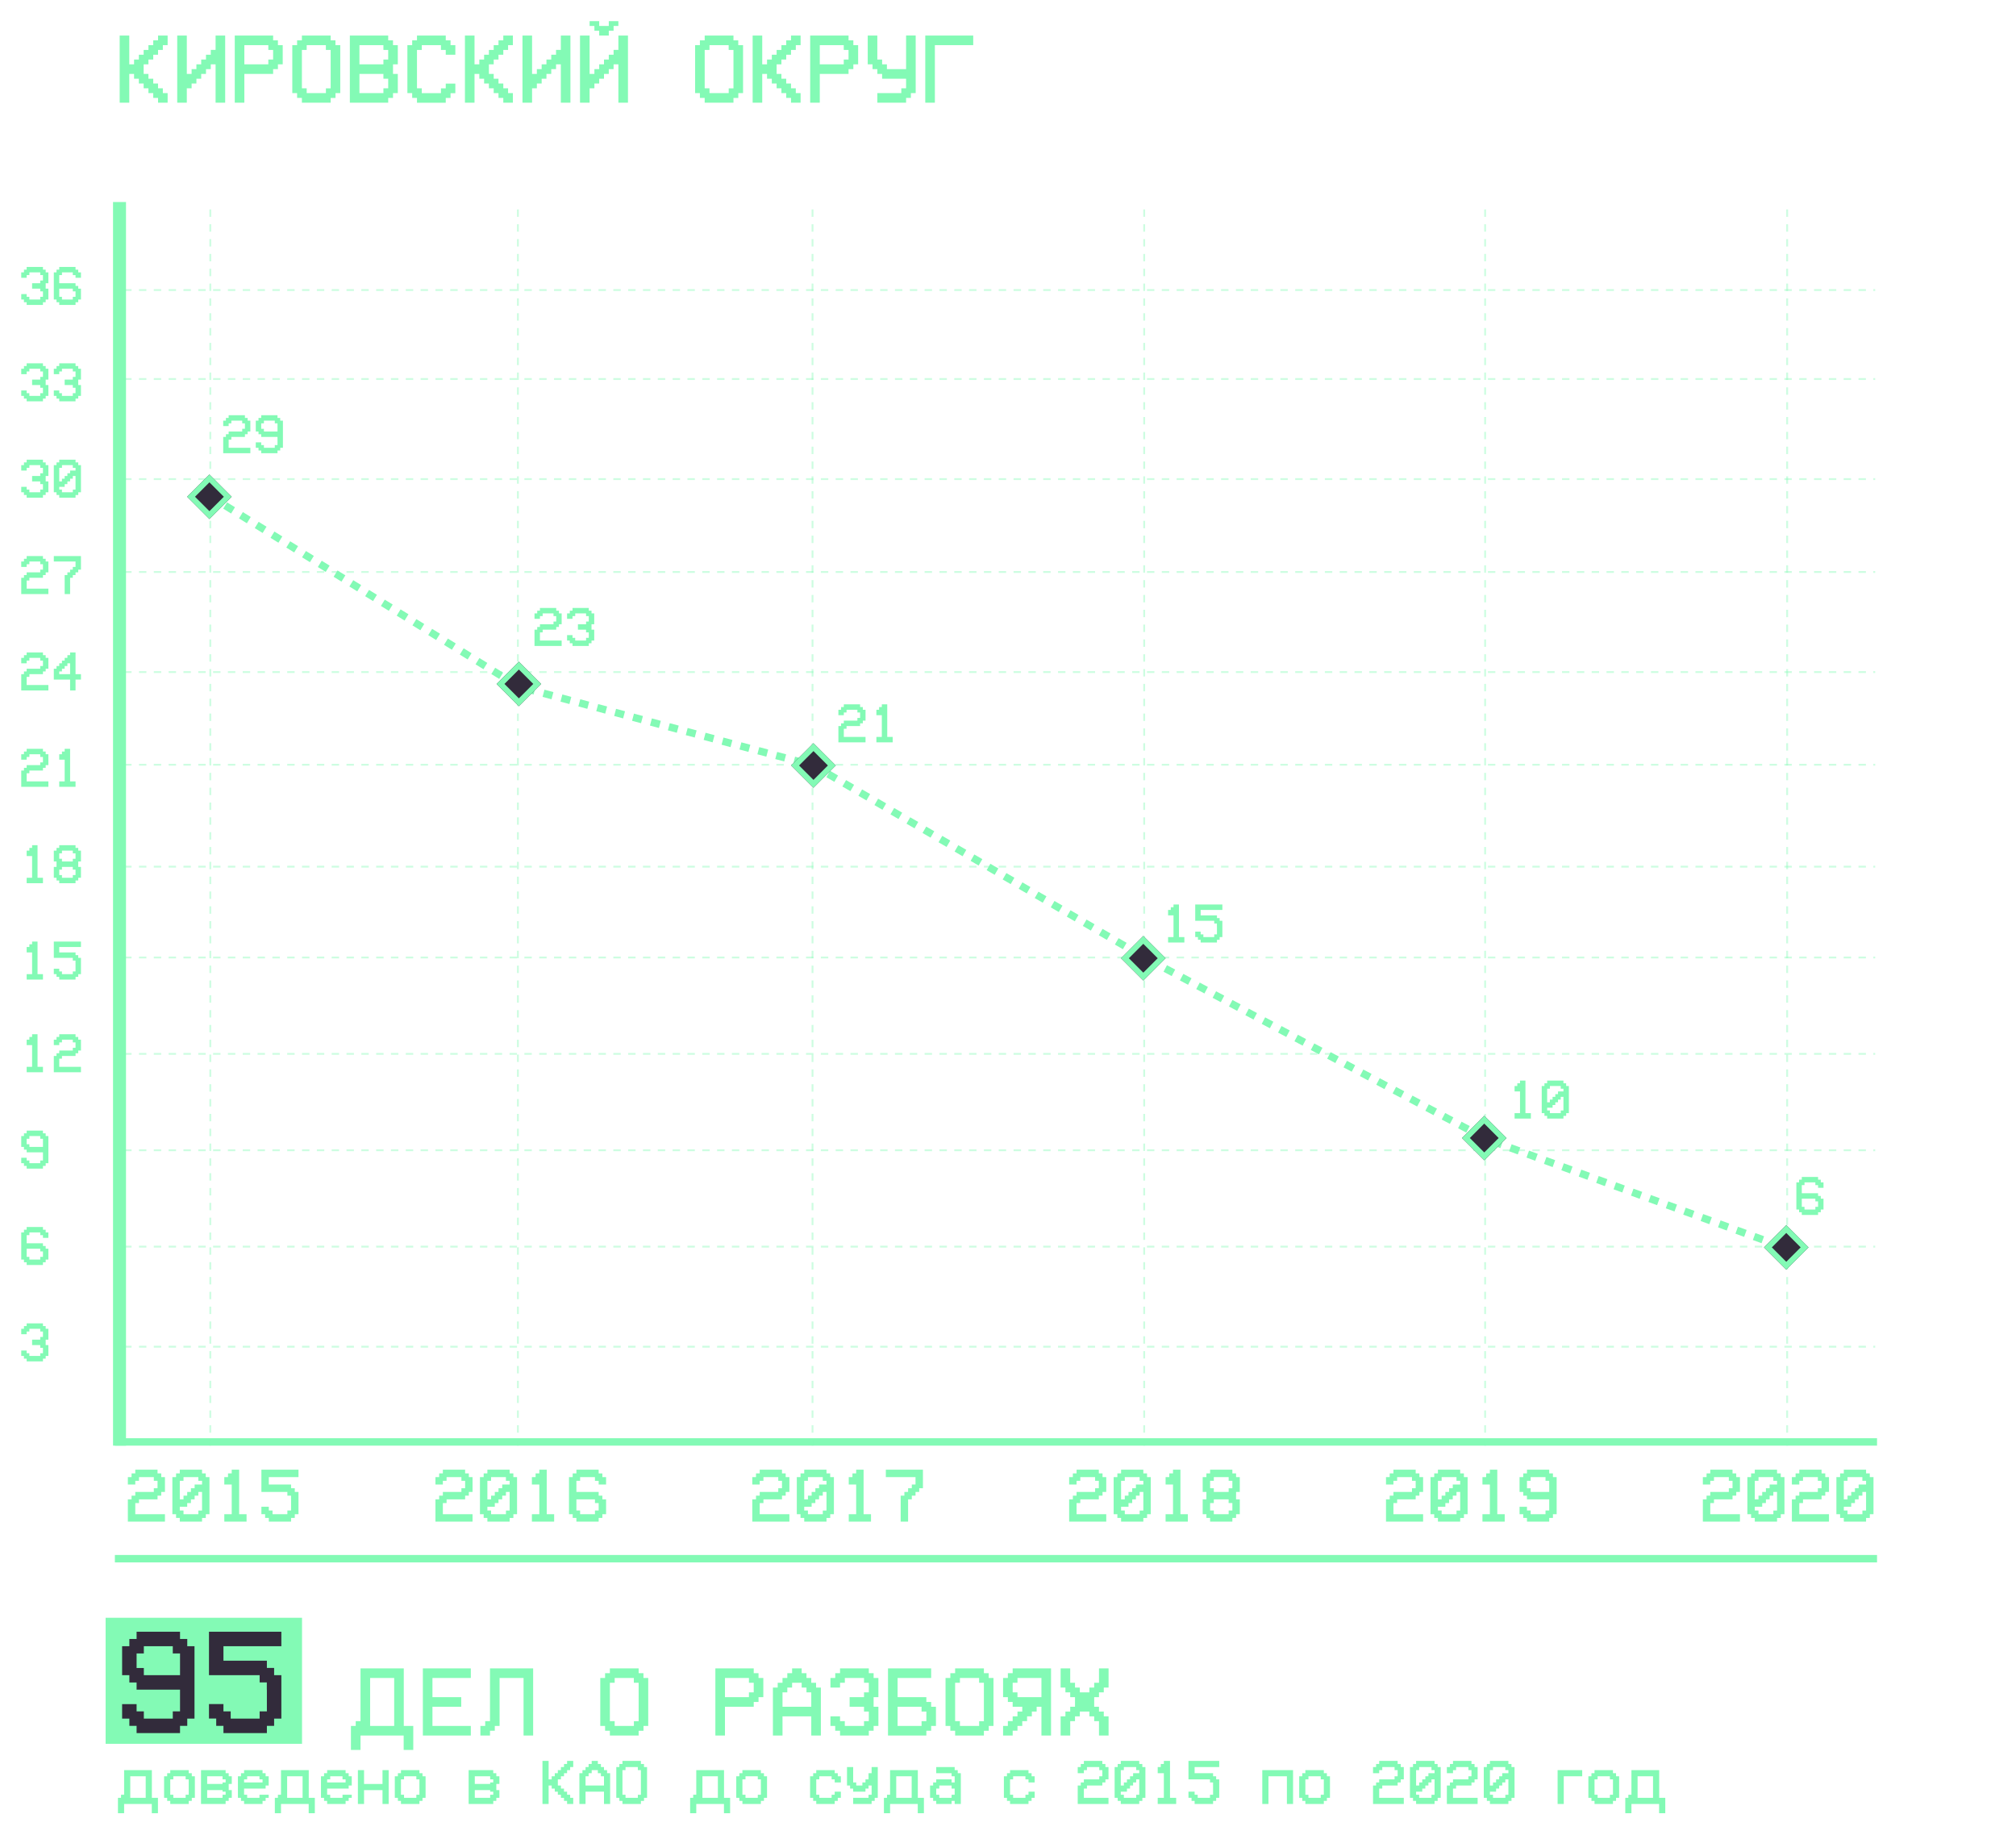 <?xml version="1.0" encoding="UTF-8"?> <svg xmlns="http://www.w3.org/2000/svg" width="1088" height="990" viewBox="0 0 1088 990" fill="none"> <g filter="url(#filter0_d)"> <path d="M69.764 39.885V55.412H64.588V19.182H69.764V34.709H72.352V32.121H74.939V29.533H77.527V26.945H80.115V24.357H82.703V21.77H85.291V19.182H90.467V24.357H87.879V26.945H85.291V29.533H82.703V32.121H80.115V34.709H77.527V39.885H80.115V42.473H82.703V45.06H85.291V47.648H87.879V50.236H90.467V55.412H85.291V52.824H82.703V50.236H80.115V47.648H77.527V45.06H74.939V42.473H72.352V39.885H69.764ZM113.758 34.709V37.297H111.17V39.885H108.582V42.473H105.994V45.06H103.406V47.648H100.818V55.412H95.643V19.182H100.818V39.885H103.406V37.297H105.994V34.709H108.582V32.121H111.17V29.533H113.758V26.919H116.346V19.182H121.521V55.412H116.346V34.709H113.758ZM131.873 24.357V34.709H144.812V32.121H147.4V26.945H144.812V24.357H131.873ZM131.873 39.885V55.412H126.697V19.182H147.4V21.77H149.988V24.357H152.576V34.709H149.988V37.297H147.4V39.885H131.873ZM175.867 24.357H165.516V26.945H162.928V47.648H165.516V50.236H175.893V47.674H178.455V26.945H175.867V24.357ZM162.928 21.77V19.182H178.455V21.77H181.043V24.357H183.631V50.236H181.069V52.85H178.455V55.412H162.928V52.824H160.34V50.236H157.752V24.357H160.34V21.77H162.928ZM193.982 34.709H206.922V32.121H209.51V26.945H206.922V24.357H193.982V34.709ZM188.807 55.412V19.182H209.51V21.77H212.098V24.357H214.686V34.709H212.098V39.885H214.686V50.236H212.098V52.824H209.51V55.412H188.807ZM193.982 50.236H206.922V47.648H209.51V42.473H206.922V39.885H193.982V50.236ZM227.625 50.262H237.977V47.674H240.564V45.112H245.74V50.288H243.152V52.85H240.564V55.438H225.037V52.824H222.449V50.236H219.861V24.357H222.449V21.77H225.037V19.182H240.564V21.77H243.152V24.357H245.74V29.533H240.564V26.945H237.977V24.357H227.625V26.945H225.037V47.648H227.625V50.262ZM256.092 39.885V55.412H250.916V19.182H256.092V34.709H258.68V32.121H261.268V29.533H263.855V26.945H266.443V24.357H269.031V21.77H271.619V19.182H276.795V24.357H274.207V26.945H271.619V29.533H269.031V32.121H266.443V34.709H263.855V39.885H266.443V42.473H269.031V45.06H271.619V47.648H274.207V50.236H276.795V55.412H271.619V52.824H269.031V50.236H266.443V47.648H263.855V45.06H261.268V42.473H258.68V39.885H256.092ZM300.086 34.709V37.297H297.498V39.885H294.91V42.473H292.322V45.06H289.734V47.648H287.146V55.412H281.971V19.182H287.146V39.885H289.734V37.297H292.322V34.709H294.91V32.121H297.498V29.533H300.086V26.919H302.674V19.182H307.85V55.412H302.674V34.709H300.086ZM331.141 34.709V37.297H328.553V39.885H325.965V42.473H323.377V45.06H320.789V47.648H318.201V55.412H313.025V19.182H318.201V39.885H320.789V37.297H323.377V34.709H325.965V32.121H328.553V29.533H331.141V26.919H333.729V19.182H338.904V55.412H333.729V34.709H331.141ZM323.377 19.182V16.594H320.789V14.006H318.201V11.418H323.377V14.006H328.553V11.418H333.729V14.006H331.141V16.594H328.553V19.182H323.377ZM393.25 24.357H382.898V26.945H380.311V47.648H382.898V50.236H393.276V47.674H395.838V26.945H393.25V24.357ZM380.311 21.77V19.182H395.838V21.77H398.426V24.357H401.014V50.236H398.452V52.85H395.838V55.412H380.311V52.824H377.723V50.236H375.135V24.357H377.723V21.77H380.311ZM411.365 39.885V55.412H406.189V19.182H411.365V34.709H413.953V32.121H416.541V29.533H419.129V26.945H421.717V24.357H424.305V21.77H426.893V19.182H432.068V24.357H429.48V26.945H426.893V29.533H424.305V32.121H421.717V34.709H419.129V39.885H421.717V42.473H424.305V45.06H426.893V47.648H429.48V50.236H432.068V55.412H426.893V52.824H424.305V50.236H421.717V47.648H419.129V45.06H416.541V42.473H413.953V39.885H411.365ZM442.42 24.357V34.709H455.359V32.121H457.947V26.945H455.359V24.357H442.42ZM442.42 39.885V55.412H437.244V19.182H457.947V21.77H460.535V24.357H463.123V34.709H460.535V37.297H457.947V39.885H442.42ZM489.002 42.473H476.062V39.885H473.475V37.297H470.887V34.709H468.299V19.182H473.475V32.121H476.062V34.709H478.65V37.297H489.002V19.156H494.178V50.236H491.59V52.824H489.002V55.412H473.475V50.236H486.414V47.648H489.002V42.473ZM525.232 19.182V24.357H504.529V55.412H499.354V19.182H525.232Z" fill="#83FAB5"></path> </g> <g filter="url(#filter1_d)"> <rect x="57" y="872.879" width="106" height="68" fill="#83FAB5"></rect> </g> <g filter="url(#filter2_d)"> <path d="M69.812 927.281H65.906V919.469H73.719V923.375H77.625V927.281H93.25V923.375H97.156V911.656H73.719V907.789H69.812V903.844H65.906V888.219H69.812V884.312H73.719V880.406H97.156V884.312H101.062V888.219H104.969V927.281H101.062V931.188H97.156V935.094H73.719V931.188H69.812V927.281ZM97.156 903.844V892.125H93.25V888.219H77.625V892.125H73.719V899.977H77.625V903.844H97.156ZM112.781 880.406H151.844V888.219H120.594V896.031H144.031V899.938H147.938V903.844H151.844V927.281H147.938V931.188H144.031V935.094H120.594V931.188H116.688V927.242H112.781V919.43H120.594V923.375H124.5V927.281H140.125V923.375H144.031V911.656H143.992V907.75H140.125V903.844H112.781V880.406Z" fill="#322B3B"></path> <path d="M212.735 931.236V905.357H199.744V931.236H212.735ZM191.98 931.236V928.648H194.568V900.182H217.911V931.236H223.035V944.176H217.859V936.412H194.568V944.176H189.393V931.236H191.98ZM254.09 900.182V905.357H233.387V915.709H248.914V920.885H233.387V931.236H254.09V936.412H228.211V900.182H254.09ZM269.617 905.357V931.236H267.029V933.824H264.441V936.412H259.266V931.236H261.854V928.648H264.441V900.182H287.732V936.412H282.557V905.357H269.617ZM342.078 905.357H331.727V907.945H329.139V928.648H331.727V931.236H342.104V928.674H344.666V907.945H342.078V905.357ZM329.139 902.77V900.182H344.666V902.77H347.254V905.357H349.842V931.236H347.28V933.85H344.666V936.412H329.139V933.824H326.551V931.236H323.963V905.357H326.551V902.77H329.139ZM391.248 905.357V915.709H404.188V913.121H406.775V907.945H404.188V905.357H391.248ZM391.248 920.885V936.412H386.072V900.182H406.775V902.77H409.363V905.357H411.951V915.709H409.363V918.297H406.775V920.885H391.248ZM422.303 920.885H437.83V913.121H435.242V910.533H432.654V907.945H427.479V910.533H424.891V913.121H422.303V920.885ZM422.303 936.412H417.127V910.533H419.715V907.945H422.303V905.357H424.891V902.77H427.479V900.182H432.654V902.77H435.242V905.357H437.83V907.945H440.418V910.533H443.006V936.412H437.83V926.061H422.303V936.412ZM450.744 931.236H448.182V926.061H453.357V928.648H455.919V931.236H466.297V928.648H468.885V923.473H466.297V920.885H458.533V915.709H466.297V913.121H468.885V907.945H466.297V905.357H455.945V907.945H453.357V910.533H448.182V905.357H450.77V902.77H453.357V900.182H468.885V902.77H471.473V905.357H474.061V915.709H471.473V920.885H474.061V931.236H471.473V933.824H468.885V936.412H453.357V933.824H450.744V931.236ZM497.352 931.236V928.648H499.939V923.473H497.352V920.885H484.412V931.236H497.352ZM484.412 915.709H499.939V918.297H502.527V920.885H505.115V931.236H502.527V933.824H499.939V936.412H479.236V900.182H502.527V905.357H484.412V915.709ZM528.406 905.357H518.055V907.945H515.467V928.648H518.055V931.236H528.432V928.674H530.994V907.945H528.406V905.357ZM515.467 902.77V900.182H530.994V902.77H533.582V905.357H536.17V931.236H533.608V933.85H530.994V936.412H515.467V933.824H512.879V931.236H510.291V905.357H512.879V902.77H515.467ZM549.109 905.357V907.945H546.521V913.121H549.109V915.709H562.049V905.357H549.109ZM556.873 923.473V926.061H554.285V928.648H551.697V931.236H549.109V933.798H546.521V936.412H541.346V931.236H543.934V928.623H546.521V926.061H549.109V923.473H551.697V920.885H546.521V918.297H543.934V915.709H541.346V905.357H543.934V902.77H546.521V900.182H567.225V936.412H562.049V920.885H559.461V923.473H556.873ZM577.576 928.648V936.412H572.4V926.061H574.988V923.473H577.576V920.885H580.164V915.709H577.576V913.121H574.988V910.533H572.4V900.182H577.576V907.945H580.164V910.533H582.752V913.121H587.928V910.533H590.516V907.945H593.104V900.182H598.279V910.533H595.691V913.121H593.104V915.709H590.516V920.885H593.104V923.473H595.691V926.061H598.279V936.412H593.104V928.648H590.516V926.061H587.928V923.473H582.752V926.061H580.164V928.648H577.576ZM78.635 970.02V958.398H70.301V970.02H78.635ZM65.32 970.02V968.359H66.981V955.078H81.955V970.02H85.242V978.32H81.922V973.34H66.981V978.32H63.66V970.02H65.32ZM93.543 970.02H100.184V968.359H101.844V960.059H100.184V958.398H93.543V960.059H91.883V968.359H93.543V970.02ZM91.883 973.34V971.68H90.223V970.02H88.562V958.398H90.223V956.738H91.883V955.078H101.844V956.738H103.504V958.398H105.164V970.02H103.504V971.68H101.844V973.34H91.883ZM111.805 970.02H120.105V968.359H121.766V966.699H120.105V965.853H111.805V970.02ZM111.805 962.532H120.105V961.719H121.766V960.059H120.105V958.398H111.805V962.532ZM108.484 955.078H121.766V956.738H123.426V958.398H125.086V962.532H123.426V965.853H125.086V970.02H123.426V971.68H121.766V973.34H108.484V955.078ZM131.727 960.059V961.719H141.688V960.059H140.027V958.398H133.387V960.059H131.727ZM145.008 968.359V970.02H143.348V971.68H141.688V973.34H131.727V971.68H130.066V970.02H128.406V958.398H130.066V956.738H131.727V955.078H141.688V956.738H143.348V958.398H145.008V963.379H143.348V965.039H131.727V968.359H133.387V970.02H140.027V968.359H145.008ZM163.303 970.02V958.398H154.969V970.02H163.303ZM149.988 970.02V968.359H151.648V955.078H166.623V970.02H169.91V978.32H166.59V973.34H151.648V978.32H148.328V970.02H149.988ZM176.551 960.059V961.719H186.512V960.059H184.852V958.398H178.211V960.059H176.551ZM189.832 968.359V970.02H188.172V971.68H186.512V973.34H176.551V971.68H174.891V970.02H173.23V958.398H174.891V956.738H176.551V955.078H186.512V956.738H188.172V958.398H189.832V963.379H188.172V965.039H176.551V968.359H178.211V970.02H184.852V968.359H189.832ZM196.473 965.869V973.34H193.152V955.078H196.473V962.549H206.434V955.078H209.754V973.34H206.434V965.869H196.473ZM218.055 970.02H224.695V968.359H226.355V960.059H224.695V958.398H218.055V960.059H216.395V968.359H218.055V970.02ZM216.395 973.34V971.68H214.734V970.02H213.074V958.398H214.734V956.738H216.395V955.078H226.355V956.738H228.016V958.398H229.676V970.02H228.016V971.68H226.355V973.34H216.395ZM256.238 970.02H264.539V968.359H266.199V966.699H264.539V965.853H256.238V970.02ZM256.238 962.532H264.539V961.719H266.199V960.059H264.539V958.398H256.238V962.532ZM252.918 955.078H266.199V956.738H267.859V958.398H269.52V962.532H267.859V965.853H269.52V970.02H267.859V971.68H266.199V973.34H252.918V955.078ZM296.082 963.379V973.34H292.762V950.098H296.082V960.059H297.742V958.398H299.402V956.738H301.062V955.078H302.723V953.418H304.383V951.758H306.043V950.098H309.363V953.418H307.703V955.078H306.043V956.738H304.383V958.398H302.723V960.059H301.062V963.379H302.723V965.039H304.383V966.699H306.043V968.359H307.703V970.02H309.363V973.34H306.043V971.68H304.383V970.02H302.723V968.359H301.062V966.699H299.402V965.039H297.742V963.379H296.082ZM316.004 963.379H325.965V958.398H324.305V956.738H322.645V955.078H319.324V956.738H317.664V958.398H316.004V963.379ZM316.004 973.34H312.684V956.738H314.344V955.078H316.004V953.418H317.664V951.758H319.324V950.098H322.645V951.758H324.305V953.418H325.965V955.078H327.625V956.738H329.285V973.34H325.965V966.699H316.004V973.34ZM344.227 953.418H337.586V955.078H335.926V968.359H337.586V970.02H344.243V968.376H345.887V955.078H344.227V953.418ZM335.926 951.758V950.098H345.887V951.758H347.547V953.418H349.207V970.02H347.563V971.696H345.887V973.34H335.926V971.68H334.266V970.02H332.605V953.418H334.266V951.758H335.926ZM387.424 970.02V958.398H379.09V970.02H387.424ZM374.109 970.02V968.359H375.77V955.078H390.744V970.02H394.031V978.32H390.711V973.34H375.77V978.32H372.449V970.02H374.109ZM402.332 970.02H408.973V968.359H410.633V960.059H408.973V958.398H402.332V960.059H400.672V968.359H402.332V970.02ZM400.672 973.34V971.68H399.012V970.02H397.352V958.398H399.012V956.738H400.672V955.078H410.633V956.738H412.293V958.398H413.953V970.02H412.293V971.68H410.633V973.34H400.672ZM450.477 968.359V966.699H453.797V970.02H452.137V971.68H450.477V973.34H440.516V971.68H438.855V970.02H437.195V958.398H438.855V956.738H440.516V955.078H450.477V956.738H452.137V958.398H453.797V961.719H450.477V960.059H448.816V958.398H442.176V960.059H440.516V968.359H442.176V970.02H448.816V968.359H450.477ZM460.438 973.34V970.02H468.738V968.359H470.398V963.379H468.738V965.039H467.078V966.699H460.438V965.039H458.777V963.379H457.117V953.418H460.438V961.719H462.098V963.379H465.418V961.719H467.078V960.059H468.738V956.738H470.398V953.418H473.719V970.02H472.059V971.68H470.398V973.34H460.438ZM492.014 970.02V958.398H483.68V970.02H492.014ZM478.699 970.02V968.359H480.359V955.078H495.334V970.02H498.621V978.32H495.301V973.34H480.359V978.32H477.039V970.02H478.699ZM506.922 970.02H513.562V968.359H515.223V965.039H513.562V963.379H506.922V965.039H505.262V968.359H506.922V970.02ZM505.262 973.34V971.68H503.602V970.02H501.941V963.379H503.602V961.719H505.262V960.059H513.562V961.719H515.223V958.398H513.562V956.738H505.262V953.418H515.223V955.078H516.883V956.738H518.543V973.34H515.223V971.68H513.562V973.34H505.262ZM555.066 968.359V966.699H558.387V970.02H556.727V971.68H555.066V973.34H545.105V971.68H543.445V970.02H541.785V958.398H543.445V956.738H545.105V955.078H555.066V956.738H556.727V958.398H558.387V961.719H555.066V960.059H553.406V958.398H546.766V960.059H545.105V968.359H546.766V970.02H553.406V968.359H555.066ZM584.949 970.02H598.23V973.34H581.629V963.379H583.289V961.719H584.949V960.059H593.25V958.398H594.91V955.078H593.25V953.418H586.609V955.078H584.949V956.738H581.629V953.418H583.289V951.758H584.949V950.098H594.91V951.758H596.57V953.418H598.23V960.059H596.57V961.719H594.91V963.379H586.609V965.039H584.949V970.02ZM606.531 963.379V961.719H608.191V960.059H609.852V958.398H611.512V956.738H614.832V955.078H613.172V953.418H606.531V955.078H604.871V963.379H606.531ZM604.871 966.699V968.359H606.531V970.02H613.188V968.376H614.832V960.059H613.172V961.719H611.512V963.379H609.852V965.039H608.191V966.699H604.871ZM604.871 951.758V950.098H614.832V951.758H616.492V953.418H618.152V970.02H616.509V971.696H614.832V973.34H604.871V971.68H603.211V970.02H601.551V953.418H603.211V951.758H604.871ZM631.434 970.02H634.754V973.34H624.793V970.02H628.113V956.738H624.793V953.418H626.453V951.758H628.113V950.098H631.434V970.02ZM641.395 950.098H657.996V953.418H644.715V956.738H654.676V958.398H656.336V960.059H657.996V970.02H656.336V971.68H654.676V973.34H644.715V971.68H643.055V970.003H641.395V966.683H644.715V968.359H646.375V970.02H653.016V968.359H654.676V963.379H654.659V961.719H653.016V960.059H641.395V950.098ZM697.84 955.078V973.34H694.52V958.398H684.559V973.34H681.238V955.078H697.84ZM706.141 970.02H712.781V968.359H714.441V960.059H712.781V958.398H706.141V960.059H704.48V968.359H706.141V970.02ZM704.48 973.34V971.68H702.82V970.02H701.16V958.398H702.82V956.738H704.48V955.078H714.441V956.738H716.102V958.398H717.762V970.02H716.102V971.68H714.441V973.34H704.48ZM744.324 970.02H757.605V973.34H741.004V963.379H742.664V961.719H744.324V960.059H752.625V958.398H754.285V955.078H752.625V953.418H745.984V955.078H744.324V956.738H741.004V953.418H742.664V951.758H744.324V950.098H754.285V951.758H755.945V953.418H757.605V960.059H755.945V961.719H754.285V963.379H745.984V965.039H744.324V970.02ZM765.906 963.379V961.719H767.566V960.059H769.227V958.398H770.887V956.738H774.207V955.078H772.547V953.418H765.906V955.078H764.246V963.379H765.906ZM764.246 966.699V968.359H765.906V970.02H772.563V968.376H774.207V960.059H772.547V961.719H770.887V963.379H769.227V965.039H767.566V966.699H764.246ZM764.246 951.758V950.098H774.207V951.758H775.867V953.418H777.527V970.02H775.884V971.696H774.207V973.34H764.246V971.68H762.586V970.02H760.926V953.418H762.586V951.758H764.246ZM784.168 970.02H797.449V973.34H780.848V963.379H782.508V961.719H784.168V960.059H792.469V958.398H794.129V955.078H792.469V953.418H785.828V955.078H784.168V956.738H780.848V953.418H782.508V951.758H784.168V950.098H794.129V951.758H795.789V953.418H797.449V960.059H795.789V961.719H794.129V963.379H785.828V965.039H784.168V970.02ZM805.75 963.379V961.719H807.41V960.059H809.07V958.398H810.73V956.738H814.051V955.078H812.391V953.418H805.75V955.078H804.09V963.379H805.75ZM804.09 966.699V968.359H805.75V970.02H812.407V968.376H814.051V960.059H812.391V961.719H810.73V963.379H809.07V965.039H807.41V966.699H804.09ZM804.09 951.758V950.098H814.051V951.758H815.711V953.418H817.371V970.02H815.728V971.696H814.051V973.34H804.09V971.68H802.43V970.02H800.77V953.418H802.43V951.758H804.09ZM853.895 955.078V958.398H843.934V973.34H840.613V955.078H853.895ZM862.195 970.02H868.836V968.359H870.496V960.059H868.836V958.398H862.195V960.059H860.535V968.359H862.195V970.02ZM860.535 973.34V971.68H858.875V970.02H857.215V958.398H858.875V956.738H860.535V955.078H870.496V956.738H872.156V958.398H873.816V970.02H872.156V971.68H870.496V973.34H860.535ZM892.111 970.02V958.398H883.777V970.02H892.111ZM878.797 970.02V968.359H880.457V955.078H895.432V970.02H898.719V978.32H895.398V973.34H880.457V978.32H877.137V970.02H878.797Z" fill="#83FAB5"></path> </g> <g filter="url(#filter3_d)"> <path d="M73.006 816.994H89.022V820.998H69.002V808.986H71.004V806.984H73.006V804.982H83.016V802.98H85.018V798.977H83.016V796.975H75.008V798.977H73.006V800.979H69.002V796.975H71.004V794.973H73.006V792.971H85.018V794.973H87.019V796.975H89.022V804.982H87.019V806.984H85.018V808.986H75.008V810.988H73.006V816.994ZM99.031 808.986V806.984H101.033V804.982H103.035V802.98H105.037V800.979H109.041V798.977H107.039V796.975H99.031V798.977H97.029V808.986H99.031ZM97.029 812.99V814.992H99.031V816.994H107.059V815.012H109.041V804.982H107.039V806.984H105.037V808.986H103.035V810.988H101.033V812.99H97.029ZM97.029 794.973V792.971H109.041V794.973H111.043V796.975H113.045V816.994H111.063V819.016H109.041V820.998H97.029V818.996H95.027V816.994H93.025V796.975H95.027V794.973H97.029ZM129.061 816.994H133.064V820.998H121.053V816.994H125.057V800.979H121.053V796.975H123.055V794.973H125.057V792.971H129.061V816.994ZM141.072 792.971H161.092V796.975H145.076V800.979H157.088V802.98H159.09V804.982H161.092V816.994H159.09V818.996H157.088V820.998H145.076V818.996H143.074V816.974H141.072V812.97H145.076V814.992H147.078V816.994H155.086V814.992H157.088V808.986H157.068V806.984H155.086V804.982H141.072V792.971Z" fill="#83FAB5"></path> </g> <g filter="url(#filter4_d)"> <path d="M12.915 731.605H11.465V728.676H14.395V730.141H15.845V731.605H21.719V730.141H23.184V727.211H21.719V725.746H17.324V722.816H21.719V721.352H23.184V718.422H21.719V716.957H15.859V718.422H14.395V719.887H11.465V716.957H12.93V715.492H14.395V714.027H23.184V715.492H24.648V716.957H26.113V722.816H24.648V725.746H26.113V731.605H24.648V733.07H23.184V734.535H14.395V733.07H12.915V731.605Z" fill="#83FAB5"></path> </g> <g filter="url(#filter5_d)"> <path d="M23.184 681.07V682.535H14.395V681.07H12.93V679.605H11.465V664.957H12.93V663.492H14.395V662.027H23.184V663.507H24.648V664.957H26.113V667.887H23.184V666.437H21.719V664.957H15.859V666.422H14.395V670.816H23.184V672.281H24.648V673.746H26.113V679.605H24.648V681.07H23.184ZM15.859 679.605H21.719V678.141H23.184V675.211H21.719V673.746H14.395V678.141H15.859V679.605Z" fill="#83FAB5"></path> </g> <g filter="url(#filter6_d)"> <path d="M12.93 627.605H11.465V624.676H14.395V626.141H15.859V627.605H21.719V626.141H23.184V621.746H14.395V620.296H12.93V618.816H11.465V612.957H12.93V611.492H14.395V610.027H23.184V611.492H24.648V612.957H26.113V627.605H24.648V629.07H23.184V630.535H14.395V629.07H12.93V627.605ZM23.184 618.816V614.422H21.719V612.957H15.859V614.422H14.395V617.366H15.859V618.816H23.184Z" fill="#83FAB5"></path> </g> <g filter="url(#filter7_d)"> <path d="M20.254 575.605H23.184V578.535H14.395V575.605H17.324V563.887H14.395V560.957H15.859V559.492H17.324V558.027H20.254V575.605ZM31.973 575.605H43.691V578.535H29.043V569.746H30.508V568.281H31.973V566.816H39.297V565.352H40.762V562.422H39.297V560.957H33.438V562.422H31.973V563.887H29.043V560.957H30.508V559.492H31.973V558.027H40.762V559.492H42.227V560.957H43.691V566.816H42.227V568.281H40.762V569.746H33.438V571.211H31.973V575.605Z" fill="#83FAB5"></path> </g> <g filter="url(#filter8_d)"> <path d="M20.254 525.605H23.184V528.535H14.395V525.605H17.324V513.887H14.395V510.957H15.859V509.492H17.324V508.027H20.254V525.605ZM29.043 508.027H43.691V510.957H31.973V513.887H40.762V515.352H42.227V516.816H43.691V525.605H42.227V527.07H40.762V528.535H31.973V527.07H30.508V525.591H29.043V522.661H31.973V524.141H33.438V525.605H39.297V524.141H40.762V519.746H40.747V518.281H39.297V516.816H29.043V508.027Z" fill="#83FAB5"></path> </g> <g filter="url(#filter9_d)"> <path d="M20.254 473.605H23.184V476.535H14.395V473.605H17.324V461.887H14.395V458.957H15.859V457.492H17.324V456.027H20.254V473.605ZM33.438 473.605H39.297V472.141H40.762V469.196H39.282V467.746H33.438V469.211H31.973V472.141H33.438V473.605ZM40.762 475.07V476.535H31.973V475.07H30.508V473.605H29.043V467.746H30.508V464.816H29.043V458.957H30.508V457.492H31.973V456.027H40.762V457.492H42.227V458.957H43.691V464.816H42.227V466.296H42.212V467.746H43.691V473.605H42.227V475.07H40.762ZM39.297 458.957H33.438V460.422H31.973V463.352H33.438V464.816H39.297V463.366H40.762V460.422H39.297V458.957Z" fill="#83FAB5"></path> </g> <g filter="url(#filter10_d)"> <path d="M14.395 421.605H26.113V424.535H11.465V415.746H12.93V414.281H14.395V412.816H21.719V411.352H23.184V408.422H21.719V406.957H15.859V408.422H14.395V409.887H11.465V406.957H12.93V405.492H14.395V404.027H23.184V405.492H24.648V406.957H26.113V412.816H24.648V414.281H23.184V415.746H15.859V417.211H14.395V421.605ZM37.832 421.605H40.762V424.535H31.973V421.605H34.902V409.887H31.973V406.957H33.438V405.492H34.902V404.027H37.832V421.605Z" fill="#83FAB5"></path> </g> <g filter="url(#filter11_d)"> <path d="M14.395 369.605H26.113V372.535H11.465V363.746H12.93V362.281H14.395V360.816H21.719V359.352H23.184V356.422H21.719V354.957H15.859V356.422H14.395V357.887H11.465V354.957H12.93V353.492H14.395V352.027H23.184V353.492H24.648V354.957H26.113V360.816H24.648V362.281H23.184V363.746H15.859V365.211H14.395V369.605ZM37.832 353.492V352.027H40.762V363.746H43.691V366.676H40.762V372.535H37.832V366.676H29.043V360.816H30.508V359.352H31.973V357.887H33.438V356.422H34.902V354.957H36.367V353.492H37.832ZM37.832 363.746V357.887H36.367V359.352H34.902V360.816H33.438V362.281H31.973V363.746H37.832Z" fill="#83FAB5"></path> </g> <g filter="url(#filter12_d)"> <path d="M14.395 317.605H26.113V320.535H11.465V311.746H12.93V310.281H14.395V308.816H21.719V307.352H23.184V304.422H21.719V302.957H15.859V304.422H14.395V305.887H11.465V302.957H12.93V301.492H14.395V300.027H23.184V301.492H24.648V302.957H26.113V308.816H24.648V310.281H23.184V311.746H15.859V313.211H14.395V317.605ZM40.762 302.957H29.043V300.027H43.691V307.352H42.227V308.816H40.762V310.281H39.297V311.746H37.832V320.535H34.902V310.281H36.367V308.816H37.832V307.352H39.297V305.887H40.762V302.957Z" fill="#83FAB5"></path> </g> <g filter="url(#filter13_d)"> <path d="M12.915 265.605H11.465V262.676H14.395V264.141H15.845V265.605H21.719V264.141H23.184V261.211H21.719V259.746H17.324V256.816H21.719V255.352H23.184V252.422H21.719V250.957H15.859V252.422H14.395V253.887H11.465V250.957H12.93V249.492H14.395V248.027H23.184V249.492H24.648V250.957H26.113V256.816H24.648V259.746H26.113V265.605H24.648V267.07H23.184V268.535H14.395V267.07H12.915V265.605ZM33.438 259.746V258.281H34.902V256.816H36.367V255.352H37.832V253.887H40.762V252.422H39.297V250.957H33.438V252.422H31.973V259.746H33.438ZM31.973 262.676V264.141H33.438V265.605H39.312V264.155H40.762V256.816H39.297V258.281H37.832V259.746H36.367V261.211H34.902V262.676H31.973ZM31.973 249.492V248.027H40.762V249.492H42.227V250.957H43.691V265.605H42.241V267.085H40.762V268.535H31.973V267.07H30.508V265.605H29.043V250.957H30.508V249.492H31.973Z" fill="#83FAB5"></path> </g> <g filter="url(#filter14_d)"> <path d="M12.915 213.605H11.465V210.676H14.395V212.141H15.845V213.605H21.719V212.141H23.184V209.211H21.719V207.746H17.324V204.816H21.719V203.352H23.184V200.422H21.719V198.957H15.859V200.422H14.395V201.887H11.465V198.957H12.93V197.492H14.395V196.027H23.184V197.492H24.648V198.957H26.113V204.816H24.648V207.746H26.113V213.605H24.648V215.07H23.184V216.535H14.395V215.07H12.915V213.605ZM30.493 213.605H29.043V210.676H31.973V212.141H33.423V213.605H39.297V212.141H40.762V209.211H39.297V207.746H34.902V204.816H39.297V203.352H40.762V200.422H39.297V198.957H33.438V200.422H31.973V201.887H29.043V198.957H30.508V197.492H31.973V196.027H40.762V197.492H42.227V198.957H43.691V204.816H42.227V207.746H43.691V213.605H42.227V215.07H40.762V216.535H31.973V215.07H30.493V213.605Z" fill="#83FAB5"></path> </g> <g filter="url(#filter15_d)"> <path d="M12.915 161.605H11.465V158.676H14.395V160.141H15.845V161.605H21.719V160.141H23.184V157.211H21.719V155.746H17.324V152.816H21.719V151.352H23.184V148.422H21.719V146.957H15.859V148.422H14.395V149.887H11.465V146.957H12.93V145.492H14.395V144.027H23.184V145.492H24.648V146.957H26.113V152.816H24.648V155.746H26.113V161.605H24.648V163.07H23.184V164.535H14.395V163.07H12.915V161.605ZM40.762 163.07V164.535H31.973V163.07H30.508V161.605H29.043V146.957H30.508V145.492H31.973V144.027H40.762V145.507H42.227V146.957H43.691V149.887H40.762V148.437H39.297V146.957H33.438V148.422H31.973V152.816H40.762V154.281H42.227V155.746H43.691V161.605H42.227V163.07H40.762ZM33.438 161.605H39.297V160.141H40.762V157.211H39.297V155.746H31.973V160.141H33.438V161.605Z" fill="#83FAB5"></path> </g> <g filter="url(#filter16_d)"> <path d="M239.006 816.994H255.021V820.998H235.002V808.986H237.004V806.984H239.006V804.982H249.016V802.98H251.018V798.977H249.016V796.975H241.008V798.977H239.006V800.979H235.002V796.975H237.004V794.973H239.006V792.971H251.018V794.973H253.02V796.975H255.021V804.982H253.02V806.984H251.018V808.986H241.008V810.988H239.006V816.994ZM265.031 808.986V806.984H267.033V804.982H269.035V802.98H271.037V800.979H275.041V798.977H273.039V796.975H265.031V798.977H263.029V808.986H265.031ZM263.029 812.99V814.992H265.031V816.994H273.059V815.012H275.041V804.982H273.039V806.984H271.037V808.986H269.035V810.988H267.033V812.99H263.029ZM263.029 794.973V792.971H275.041V794.973H277.043V796.975H279.045V816.994H277.063V819.016H275.041V820.998H263.029V818.996H261.027V816.994H259.025V796.975H261.027V794.973H263.029ZM295.061 816.994H299.064V820.998H287.053V816.994H291.057V800.979H287.053V796.975H289.055V794.973H291.057V792.971H295.061V816.994ZM323.088 818.996V820.998H311.076V818.996H309.074V816.994H307.072V796.975H309.074V794.973H311.076V792.971H323.088V794.993H325.09V796.975H327.092V800.979H323.088V798.997H321.086V796.975H313.078V798.977H311.076V804.982H323.088V806.984H325.09V808.986H327.092V816.994H325.09V818.996H323.088ZM313.078 816.994H321.086V814.992H323.088V810.988H321.086V808.986H311.076V814.992H313.078V816.994Z" fill="#83FAB5"></path> </g> <g filter="url(#filter17_d)"> <path d="M410.006 816.994H426.021V820.998H406.002V808.986H408.004V806.984H410.006V804.982H420.016V802.98H422.018V798.977H420.016V796.975H412.008V798.977H410.006V800.979H406.002V796.975H408.004V794.973H410.006V792.971H422.018V794.973H424.02V796.975H426.021V804.982H424.02V806.984H422.018V808.986H412.008V810.988H410.006V816.994ZM436.031 808.986V806.984H438.033V804.982H440.035V802.98H442.037V800.979H446.041V798.977H444.039V796.975H436.031V798.977H434.029V808.986H436.031ZM434.029 812.99V814.992H436.031V816.994H444.059V815.012H446.041V804.982H444.039V806.984H442.037V808.986H440.035V810.988H438.033V812.99H434.029ZM434.029 794.973V792.971H446.041V794.973H448.043V796.975H450.045V816.994H448.063V819.016H446.041V820.998H434.029V818.996H432.027V816.994H430.025V796.975H432.027V794.973H434.029ZM466.061 816.994H470.064V820.998H458.053V816.994H462.057V800.979H458.053V796.975H460.055V794.973H462.057V792.971H466.061V816.994ZM494.088 796.975H478.072V792.971H498.092V802.98H496.09V804.982H494.088V806.984H492.086V808.986H490.084V820.998H486.08V806.984H488.082V804.982H490.084V802.98H492.086V800.979H494.088V796.975Z" fill="#83FAB5"></path> </g> <g filter="url(#filter18_d)"> <path d="M581.006 816.994H597.021V820.998H577.002V808.986H579.004V806.984H581.006V804.982H591.016V802.98H593.018V798.977H591.016V796.975H583.008V798.977H581.006V800.979H577.002V796.975H579.004V794.973H581.006V792.971H593.018V794.973H595.02V796.975H597.021V804.982H595.02V806.984H593.018V808.986H583.008V810.988H581.006V816.994ZM607.031 808.986V806.984H609.033V804.982H611.035V802.98H613.037V800.979H617.041V798.977H615.039V796.975H607.031V798.977H605.029V808.986H607.031ZM605.029 812.99V814.992H607.031V816.994H615.059V815.012H617.041V804.982H615.039V806.984H613.037V808.986H611.035V810.988H609.033V812.99H605.029ZM605.029 794.973V792.971H617.041V794.973H619.043V796.975H621.045V816.994H619.063V819.016H617.041V820.998H605.029V818.996H603.027V816.994H601.025V796.975H603.027V794.973H605.029ZM637.061 816.994H641.064V820.998H629.053V816.994H633.057V800.979H629.053V796.975H631.055V794.973H633.057V792.971H637.061V816.994ZM655.078 816.994H663.086V814.992H665.088V810.968H663.066V808.986H655.078V810.988H653.076V814.992H655.078V816.994ZM665.088 818.996V820.998H653.076V818.996H651.074V816.994H649.072V808.986H651.074V804.982H649.072V796.975H651.074V794.973H653.076V792.971H665.088V794.973H667.09V796.975H669.092V804.982H667.09V807.004H667.07V808.986H669.092V816.994H667.09V818.996H665.088ZM663.086 796.975H655.078V798.977H653.076V802.98H655.078V804.982H663.086V803H665.088V798.977H663.086V796.975Z" fill="#83FAB5"></path> </g> <g filter="url(#filter19_d)"> <path d="M752.006 816.994H768.021V820.998H748.002V808.986H750.004V806.984H752.006V804.982H762.016V802.98H764.018V798.977H762.016V796.975H754.008V798.977H752.006V800.979H748.002V796.975H750.004V794.973H752.006V792.971H764.018V794.973H766.02V796.975H768.021V804.982H766.02V806.984H764.018V808.986H754.008V810.988H752.006V816.994ZM778.031 808.986V806.984H780.033V804.982H782.035V802.98H784.037V800.979H788.041V798.977H786.039V796.975H778.031V798.977H776.029V808.986H778.031ZM776.029 812.99V814.992H778.031V816.994H786.059V815.012H788.041V804.982H786.039V806.984H784.037V808.986H782.035V810.988H780.033V812.99H776.029ZM776.029 794.973V792.971H788.041V794.973H790.043V796.975H792.045V816.994H790.063V819.016H788.041V820.998H776.029V818.996H774.027V816.994H772.025V796.975H774.027V794.973H776.029ZM808.061 816.994H812.064V820.998H800.053V816.994H804.057V800.979H800.053V796.975H802.055V794.973H804.057V792.971H808.061V816.994ZM822.074 816.994H820.072V812.99H824.076V814.992H826.078V816.994H834.086V814.992H836.088V808.986H824.076V807.004H822.074V804.982H820.072V796.975H822.074V794.973H824.076V792.971H836.088V794.973H838.09V796.975H840.092V816.994H838.09V818.996H836.088V820.998H824.076V818.996H822.074V816.994ZM836.088 804.982V798.977H834.086V796.975H826.078V798.977H824.076V803H826.078V804.982H836.088Z" fill="#83FAB5"></path> </g> <g filter="url(#filter20_d)"> <path d="M923.006 816.994H939.021V820.998H919.002V808.986H921.004V806.984H923.006V804.982H933.016V802.98H935.018V798.977H933.016V796.975H925.008V798.977H923.006V800.979H919.002V796.975H921.004V794.973H923.006V792.971H935.018V794.973H937.02V796.975H939.021V804.982H937.02V806.984H935.018V808.986H925.008V810.988H923.006V816.994ZM949.031 808.986V806.984H951.033V804.982H953.035V802.98H955.037V800.979H959.041V798.977H957.039V796.975H949.031V798.977H947.029V808.986H949.031ZM947.029 812.99V814.992H949.031V816.994H957.059V815.012H959.041V804.982H957.039V806.984H955.037V808.986H953.035V810.988H951.033V812.99H947.029ZM947.029 794.973V792.971H959.041V794.973H961.043V796.975H963.045V816.994H961.063V819.016H959.041V820.998H947.029V818.996H945.027V816.994H943.025V796.975H945.027V794.973H947.029ZM971.053 816.994H987.068V820.998H967.049V808.986H969.051V806.984H971.053V804.982H981.062V802.98H983.064V798.977H981.062V796.975H973.055V798.977H971.053V800.979H967.049V796.975H969.051V794.973H971.053V792.971H983.064V794.973H985.066V796.975H987.068V804.982H985.066V806.984H983.064V808.986H973.055V810.988H971.053V816.994ZM997.078 808.986V806.984H999.08V804.982H1001.08V802.98H1003.08V800.979H1007.09V798.977H1005.09V796.975H997.078V798.977H995.076V808.986H997.078ZM995.076 812.99V814.992H997.078V816.994H1005.11V815.012H1007.09V804.982H1005.09V806.984H1003.08V808.986H1001.08V810.988H999.08V812.99H995.076ZM995.076 794.973V792.971H1007.09V794.973H1009.09V796.975H1011.09V816.994H1009.11V819.016H1007.09V820.998H995.076V818.996H993.074V816.994H991.072V796.975H993.074V794.973H995.076Z" fill="#83FAB5"></path> </g> <g filter="url(#filter21_d)"> <rect x="62" y="776" width="951" height="4" fill="#83FAB5"></rect> </g> <g filter="url(#filter22_d)"> <rect x="62" y="839" width="951" height="4" fill="#83FAB5"></rect> </g> <g filter="url(#filter23_d)"> <path d="M123.395 241.605H135.113V244.535H120.465V235.746H121.93V234.281H123.395V232.816H130.719V231.352H132.184V228.422H130.719V226.957H124.859V228.422H123.395V229.887H120.465V226.957H121.93V225.492H123.395V224.027H132.184V225.492H133.648V226.957H135.113V232.816H133.648V234.281H132.184V235.746H124.859V237.211H123.395V241.605ZM139.508 241.605H138.043V238.676H140.973V240.141H142.438V241.605H148.297V240.141H149.762V235.746H140.973V234.296H139.508V232.816H138.043V226.957H139.508V225.492H140.973V224.027H149.762V225.492H151.227V226.957H152.691V241.605H151.227V243.07H149.762V244.535H140.973V243.07H139.508V241.605ZM149.762 232.816V228.422H148.297V226.957H142.438V228.422H140.973V231.366H142.438V232.816H149.762Z" fill="#83FAB5"></path> </g> <g filter="url(#filter24_d)"> <path d="M291.395 345.605H303.113V348.535H288.465V339.746H289.93V338.281H291.395V336.816H298.719V335.352H300.184V332.422H298.719V330.957H292.859V332.422H291.395V333.887H288.465V330.957H289.93V329.492H291.395V328.027H300.184V329.492H301.648V330.957H303.113V336.816H301.648V338.281H300.184V339.746H292.859V341.211H291.395V345.605ZM307.493 345.605H306.043V342.676H308.973V344.141H310.423V345.605H316.297V344.141H317.762V341.211H316.297V339.746H311.902V336.816H316.297V335.352H317.762V332.422H316.297V330.957H310.438V332.422H308.973V333.887H306.043V330.957H307.508V329.492H308.973V328.027H317.762V329.492H319.227V330.957H320.691V336.816H319.227V339.746H320.691V345.605H319.227V347.07H317.762V348.535H308.973V347.07H307.493V345.605Z" fill="#83FAB5"></path> </g> <g filter="url(#filter25_d)"> <path d="M455.395 397.605H467.113V400.535H452.465V391.746H453.93V390.281H455.395V388.816H462.719V387.352H464.184V384.422H462.719V382.957H456.859V384.422H455.395V385.887H452.465V382.957H453.93V381.492H455.395V380.027H464.184V381.492H465.648V382.957H467.113V388.816H465.648V390.281H464.184V391.746H456.859V393.211H455.395V397.605ZM478.832 397.605H481.762V400.535H472.973V397.605H475.902V385.887H472.973V382.957H474.438V381.492H475.902V380.027H478.832V397.605Z" fill="#83FAB5"></path> </g> <g filter="url(#filter26_d)"> <path d="M636.254 505.605H639.184V508.535H630.395V505.605H633.324V493.887H630.395V490.957H631.859V489.492H633.324V488.027H636.254V505.605ZM645.043 488.027H659.691V490.957H647.973V493.887H656.762V495.352H658.227V496.816H659.691V505.605H658.227V507.07H656.762V508.535H647.973V507.07H646.508V505.591H645.043V502.661H647.973V504.141H649.438V505.605H655.297V504.141H656.762V499.746H656.747V498.281H655.297V496.816H645.043V488.027Z" fill="#83FAB5"></path> </g> <g filter="url(#filter27_d)"> <path d="M823.254 600.605H826.184V603.535H817.395V600.605H820.324V588.887H817.395V585.957H818.859V584.492H820.324V583.027H823.254V600.605ZM836.438 594.746V593.281H837.902V591.816H839.367V590.352H840.832V588.887H843.762V587.422H842.297V585.957H836.438V587.422H834.973V594.746H836.438ZM834.973 597.676V599.141H836.438V600.605H842.312V599.155H843.762V591.816H842.297V593.281H840.832V594.746H839.367V596.211H837.902V597.676H834.973ZM834.973 584.492V583.027H843.762V584.492H845.227V585.957H846.691V600.605H845.241V602.085H843.762V603.535H834.973V602.07H833.508V600.605H832.043V585.957H833.508V584.492H834.973Z" fill="#83FAB5"></path> </g> <g filter="url(#filter28_d)"> <path d="M981.184 654.07V655.535H972.395V654.07H970.93V652.605H969.465V637.957H970.93V636.492H972.395V635.027H981.184V636.507H982.648V637.957H984.113V640.887H981.184V639.437H979.719V637.957H973.859V639.422H972.395V643.816H981.184V645.281H982.648V646.746H984.113V652.605H982.648V654.07H981.184ZM973.859 652.605H979.719V651.141H981.184V648.211H979.719V646.746H972.395V651.141H973.859V652.605Z" fill="#83FAB5"></path> </g> <g filter="url(#filter29_d)"> <rect x="68" y="109" width="671" height="7" transform="rotate(90 68 109)" fill="#83FAB5"></rect> </g> <line x1="67" y1="726.621" x2="1012" y2="726.621" stroke="#83FAB5" stroke-opacity="0.4" stroke-dasharray="4 4"></line> <line x1="67" y1="672.621" x2="1012" y2="672.621" stroke="#83FAB5" stroke-opacity="0.4" stroke-dasharray="4 4"></line> <line x1="67" y1="620.621" x2="1012" y2="620.621" stroke="#83FAB5" stroke-opacity="0.4" stroke-dasharray="4 4"></line> <line x1="67" y1="568.621" x2="1012" y2="568.621" stroke="#83FAB5" stroke-opacity="0.4" stroke-dasharray="4 4"></line> <line x1="279.5" y1="113" x2="279.5" y2="780" stroke="#83FAB5" stroke-opacity="0.4" stroke-dasharray="4 4"></line> <line x1="438.5" y1="113" x2="438.5" y2="780" stroke="#83FAB5" stroke-opacity="0.4" stroke-dasharray="4 4"></line> <line x1="617.5" y1="113" x2="617.5" y2="780" stroke="#83FAB5" stroke-opacity="0.4" stroke-dasharray="4 4"></line> <line x1="801.5" y1="113" x2="801.5" y2="780" stroke="#83FAB5" stroke-opacity="0.4" stroke-dasharray="4 4"></line> <line x1="964.5" y1="113" x2="964.5" y2="780" stroke="#83FAB5" stroke-opacity="0.4" stroke-dasharray="4 4"></line> <line x1="113.5" y1="113" x2="113.5" y2="780" stroke="#83FAB5" stroke-opacity="0.4" stroke-dasharray="4 4"></line> <line x1="67" y1="516.621" x2="1012" y2="516.621" stroke="#83FAB5" stroke-opacity="0.4" stroke-dasharray="4 4"></line> <line x1="67" y1="467.621" x2="1012" y2="467.621" stroke="#83FAB5" stroke-opacity="0.4" stroke-dasharray="4 4"></line> <line x1="67" y1="412.621" x2="1012" y2="412.621" stroke="#83FAB5" stroke-opacity="0.4" stroke-dasharray="4 4"></line> <line x1="67" y1="362.621" x2="1012" y2="362.621" stroke="#83FAB5" stroke-opacity="0.4" stroke-dasharray="4 4"></line> <line x1="67" y1="258.5" x2="1012" y2="258.5" stroke="#83FAB5" stroke-opacity="0.4" stroke-dasharray="4 4"></line> <line x1="67" y1="156.5" x2="1012" y2="156.5" stroke="#83FAB5" stroke-opacity="0.4" stroke-dasharray="4 4"></line> <line x1="67" y1="308.621" x2="1012" y2="308.621" stroke="#83FAB5" stroke-opacity="0.4" stroke-dasharray="4 4"></line> <line x1="67" y1="204.5" x2="1012" y2="204.5" stroke="#83FAB5" stroke-opacity="0.4" stroke-dasharray="4 4"></line> <g filter="url(#filter30_d)"> <path d="M113 267.5L280 370.5L439 413L617.5 516.5L802 614.5L964 673.5" stroke="#83FAB5" stroke-width="4" stroke-dasharray="5 5"></path> </g> <g filter="url(#filter31_d)"> <rect x="113.021" y="256" width="17" height="17" transform="rotate(45 113.021 256)" fill="#322B3B"></rect> <rect x="113.021" y="258.121" width="14" height="14" transform="rotate(45 113.021 258.121)" stroke="#83FAB5" stroke-width="3"></rect> </g> <g filter="url(#filter32_d)"> <rect x="280.021" y="357" width="17" height="17" transform="rotate(45 280.021 357)" fill="#322B3B"></rect> <rect x="280.021" y="359.121" width="14" height="14" transform="rotate(45 280.021 359.121)" stroke="#83FAB5" stroke-width="3"></rect> </g> <g filter="url(#filter33_d)"> <rect x="439.021" y="401" width="17" height="17" transform="rotate(45 439.021 401)" fill="#322B3B"></rect> <rect x="439.021" y="403.121" width="14" height="14" transform="rotate(45 439.021 403.121)" stroke="#83FAB5" stroke-width="3"></rect> </g> <g filter="url(#filter34_d)"> <rect x="617.021" y="505" width="17" height="17" transform="rotate(45 617.021 505)" fill="#322B3B"></rect> <rect x="617.021" y="507.121" width="14" height="14" transform="rotate(45 617.021 507.121)" stroke="#83FAB5" stroke-width="3"></rect> </g> <g filter="url(#filter35_d)"> <rect x="801.021" y="602" width="17" height="17" transform="rotate(45 801.021 602)" fill="#322B3B"></rect> <rect x="801.021" y="604.121" width="14" height="14" transform="rotate(45 801.021 604.121)" stroke="#83FAB5" stroke-width="3"></rect> </g> <g filter="url(#filter36_d)"> <rect x="964.021" y="661" width="17" height="17" transform="rotate(45 964.021 661)" fill="#322B3B"></rect> <rect x="964.021" y="663.121" width="14" height="14" transform="rotate(45 964.021 663.121)" stroke="#83FAB5" stroke-width="3"></rect> </g> <defs> <filter id="filter0_d" x="53.588" y="0.418" width="482.645" height="66.02" filterUnits="userSpaceOnUse" color-interpolation-filters="sRGB"> <feFlood flood-opacity="0" result="BackgroundImageFix"></feFlood> <feColorMatrix in="SourceAlpha" type="matrix" values="0 0 0 0 0 0 0 0 0 0 0 0 0 0 0 0 0 0 127 0"></feColorMatrix> <feOffset></feOffset> <feGaussianBlur stdDeviation="5.5"></feGaussianBlur> <feColorMatrix type="matrix" values="0 0 0 0 0.514 0 0 0 0 0.98 0 0 0 0 0.71 0 0 0 1 0"></feColorMatrix> <feBlend mode="normal" in2="BackgroundImageFix" result="effect1_dropShadow"></feBlend> <feBlend mode="normal" in="SourceGraphic" in2="effect1_dropShadow" result="shape"></feBlend> </filter> <filter id="filter1_d" x="46" y="861.879" width="128" height="90" filterUnits="userSpaceOnUse" color-interpolation-filters="sRGB"> <feFlood flood-opacity="0" result="BackgroundImageFix"></feFlood> <feColorMatrix in="SourceAlpha" type="matrix" values="0 0 0 0 0 0 0 0 0 0 0 0 0 0 0 0 0 0 127 0"></feColorMatrix> <feOffset></feOffset> <feGaussianBlur stdDeviation="5.5"></feGaussianBlur> <feColorMatrix type="matrix" values="0 0 0 0 0.514 0 0 0 0 0.98 0 0 0 0 0.71 0 0 0 1 0"></feColorMatrix> <feBlend mode="normal" in2="BackgroundImageFix" result="effect1_dropShadow"></feBlend> <feBlend mode="normal" in="SourceGraphic" in2="effect1_dropShadow" result="shape"></feBlend> </filter> <filter id="filter2_d" x="52.66" y="869.406" width="857.059" height="119.914" filterUnits="userSpaceOnUse" color-interpolation-filters="sRGB"> <feFlood flood-opacity="0" result="BackgroundImageFix"></feFlood> <feColorMatrix in="SourceAlpha" type="matrix" values="0 0 0 0 0 0 0 0 0 0 0 0 0 0 0 0 0 0 127 0"></feColorMatrix> <feOffset></feOffset> <feGaussianBlur stdDeviation="5.5"></feGaussianBlur> <feColorMatrix type="matrix" values="0 0 0 0 0.514 0 0 0 0 0.98 0 0 0 0 0.71 0 0 0 1 0"></feColorMatrix> <feBlend mode="normal" in2="BackgroundImageFix" result="effect1_dropShadow"></feBlend> <feBlend mode="normal" in="SourceGraphic" in2="effect1_dropShadow" result="shape"></feBlend> </filter> <filter id="filter3_d" x="58.002" y="781.971" width="114.09" height="50.027" filterUnits="userSpaceOnUse" color-interpolation-filters="sRGB"> <feFlood flood-opacity="0" result="BackgroundImageFix"></feFlood> <feColorMatrix in="SourceAlpha" type="matrix" values="0 0 0 0 0 0 0 0 0 0 0 0 0 0 0 0 0 0 127 0"></feColorMatrix> <feOffset></feOffset> <feGaussianBlur stdDeviation="5.5"></feGaussianBlur> <feColorMatrix type="matrix" values="0 0 0 0 0.514 0 0 0 0 0.98 0 0 0 0 0.71 0 0 0 1 0"></feColorMatrix> <feBlend mode="normal" in2="BackgroundImageFix" result="effect1_dropShadow"></feBlend> <feBlend mode="normal" in="SourceGraphic" in2="effect1_dropShadow" result="shape"></feBlend> </filter> <filter id="filter4_d" x="0.465" y="703.027" width="36.648" height="42.508" filterUnits="userSpaceOnUse" color-interpolation-filters="sRGB"> <feFlood flood-opacity="0" result="BackgroundImageFix"></feFlood> <feColorMatrix in="SourceAlpha" type="matrix" values="0 0 0 0 0 0 0 0 0 0 0 0 0 0 0 0 0 0 127 0"></feColorMatrix> <feOffset></feOffset> <feGaussianBlur stdDeviation="5.5"></feGaussianBlur> <feColorMatrix type="matrix" values="0 0 0 0 0.514 0 0 0 0 0.98 0 0 0 0 0.71 0 0 0 1 0"></feColorMatrix> <feBlend mode="normal" in2="BackgroundImageFix" result="effect1_dropShadow"></feBlend> <feBlend mode="normal" in="SourceGraphic" in2="effect1_dropShadow" result="shape"></feBlend> </filter> <filter id="filter5_d" x="0.465" y="651.027" width="36.648" height="42.508" filterUnits="userSpaceOnUse" color-interpolation-filters="sRGB"> <feFlood flood-opacity="0" result="BackgroundImageFix"></feFlood> <feColorMatrix in="SourceAlpha" type="matrix" values="0 0 0 0 0 0 0 0 0 0 0 0 0 0 0 0 0 0 127 0"></feColorMatrix> <feOffset></feOffset> <feGaussianBlur stdDeviation="5.5"></feGaussianBlur> <feColorMatrix type="matrix" values="0 0 0 0 0.514 0 0 0 0 0.98 0 0 0 0 0.71 0 0 0 1 0"></feColorMatrix> <feBlend mode="normal" in2="BackgroundImageFix" result="effect1_dropShadow"></feBlend> <feBlend mode="normal" in="SourceGraphic" in2="effect1_dropShadow" result="shape"></feBlend> </filter> <filter id="filter6_d" x="0.465" y="599.027" width="36.648" height="42.508" filterUnits="userSpaceOnUse" color-interpolation-filters="sRGB"> <feFlood flood-opacity="0" result="BackgroundImageFix"></feFlood> <feColorMatrix in="SourceAlpha" type="matrix" values="0 0 0 0 0 0 0 0 0 0 0 0 0 0 0 0 0 0 127 0"></feColorMatrix> <feOffset></feOffset> <feGaussianBlur stdDeviation="5.5"></feGaussianBlur> <feColorMatrix type="matrix" values="0 0 0 0 0.514 0 0 0 0 0.98 0 0 0 0 0.71 0 0 0 1 0"></feColorMatrix> <feBlend mode="normal" in2="BackgroundImageFix" result="effect1_dropShadow"></feBlend> <feBlend mode="normal" in="SourceGraphic" in2="effect1_dropShadow" result="shape"></feBlend> </filter> <filter id="filter7_d" x="3.395" y="547.027" width="51.297" height="42.508" filterUnits="userSpaceOnUse" color-interpolation-filters="sRGB"> <feFlood flood-opacity="0" result="BackgroundImageFix"></feFlood> <feColorMatrix in="SourceAlpha" type="matrix" values="0 0 0 0 0 0 0 0 0 0 0 0 0 0 0 0 0 0 127 0"></feColorMatrix> <feOffset></feOffset> <feGaussianBlur stdDeviation="5.5"></feGaussianBlur> <feColorMatrix type="matrix" values="0 0 0 0 0.514 0 0 0 0 0.98 0 0 0 0 0.71 0 0 0 1 0"></feColorMatrix> <feBlend mode="normal" in2="BackgroundImageFix" result="effect1_dropShadow"></feBlend> <feBlend mode="normal" in="SourceGraphic" in2="effect1_dropShadow" result="shape"></feBlend> </filter> <filter id="filter8_d" x="3.395" y="497.027" width="51.297" height="42.508" filterUnits="userSpaceOnUse" color-interpolation-filters="sRGB"> <feFlood flood-opacity="0" result="BackgroundImageFix"></feFlood> <feColorMatrix in="SourceAlpha" type="matrix" values="0 0 0 0 0 0 0 0 0 0 0 0 0 0 0 0 0 0 127 0"></feColorMatrix> <feOffset></feOffset> <feGaussianBlur stdDeviation="5.5"></feGaussianBlur> <feColorMatrix type="matrix" values="0 0 0 0 0.514 0 0 0 0 0.98 0 0 0 0 0.71 0 0 0 1 0"></feColorMatrix> <feBlend mode="normal" in2="BackgroundImageFix" result="effect1_dropShadow"></feBlend> <feBlend mode="normal" in="SourceGraphic" in2="effect1_dropShadow" result="shape"></feBlend> </filter> <filter id="filter9_d" x="3.395" y="445.027" width="51.297" height="42.508" filterUnits="userSpaceOnUse" color-interpolation-filters="sRGB"> <feFlood flood-opacity="0" result="BackgroundImageFix"></feFlood> <feColorMatrix in="SourceAlpha" type="matrix" values="0 0 0 0 0 0 0 0 0 0 0 0 0 0 0 0 0 0 127 0"></feColorMatrix> <feOffset></feOffset> <feGaussianBlur stdDeviation="5.5"></feGaussianBlur> <feColorMatrix type="matrix" values="0 0 0 0 0.514 0 0 0 0 0.98 0 0 0 0 0.71 0 0 0 1 0"></feColorMatrix> <feBlend mode="normal" in2="BackgroundImageFix" result="effect1_dropShadow"></feBlend> <feBlend mode="normal" in="SourceGraphic" in2="effect1_dropShadow" result="shape"></feBlend> </filter> <filter id="filter10_d" x="0.465" y="393.027" width="51.297" height="42.508" filterUnits="userSpaceOnUse" color-interpolation-filters="sRGB"> <feFlood flood-opacity="0" result="BackgroundImageFix"></feFlood> <feColorMatrix in="SourceAlpha" type="matrix" values="0 0 0 0 0 0 0 0 0 0 0 0 0 0 0 0 0 0 127 0"></feColorMatrix> <feOffset></feOffset> <feGaussianBlur stdDeviation="5.5"></feGaussianBlur> <feColorMatrix type="matrix" values="0 0 0 0 0.514 0 0 0 0 0.98 0 0 0 0 0.71 0 0 0 1 0"></feColorMatrix> <feBlend mode="normal" in2="BackgroundImageFix" result="effect1_dropShadow"></feBlend> <feBlend mode="normal" in="SourceGraphic" in2="effect1_dropShadow" result="shape"></feBlend> </filter> <filter id="filter11_d" x="0.465" y="341.027" width="54.227" height="42.508" filterUnits="userSpaceOnUse" color-interpolation-filters="sRGB"> <feFlood flood-opacity="0" result="BackgroundImageFix"></feFlood> <feColorMatrix in="SourceAlpha" type="matrix" values="0 0 0 0 0 0 0 0 0 0 0 0 0 0 0 0 0 0 127 0"></feColorMatrix> <feOffset></feOffset> <feGaussianBlur stdDeviation="5.5"></feGaussianBlur> <feColorMatrix type="matrix" values="0 0 0 0 0.514 0 0 0 0 0.98 0 0 0 0 0.71 0 0 0 1 0"></feColorMatrix> <feBlend mode="normal" in2="BackgroundImageFix" result="effect1_dropShadow"></feBlend> <feBlend mode="normal" in="SourceGraphic" in2="effect1_dropShadow" result="shape"></feBlend> </filter> <filter id="filter12_d" x="0.465" y="289.027" width="54.227" height="42.508" filterUnits="userSpaceOnUse" color-interpolation-filters="sRGB"> <feFlood flood-opacity="0" result="BackgroundImageFix"></feFlood> <feColorMatrix in="SourceAlpha" type="matrix" values="0 0 0 0 0 0 0 0 0 0 0 0 0 0 0 0 0 0 127 0"></feColorMatrix> <feOffset></feOffset> <feGaussianBlur stdDeviation="5.5"></feGaussianBlur> <feColorMatrix type="matrix" values="0 0 0 0 0.514 0 0 0 0 0.98 0 0 0 0 0.71 0 0 0 1 0"></feColorMatrix> <feBlend mode="normal" in2="BackgroundImageFix" result="effect1_dropShadow"></feBlend> <feBlend mode="normal" in="SourceGraphic" in2="effect1_dropShadow" result="shape"></feBlend> </filter> <filter id="filter13_d" x="0.465" y="237.027" width="54.227" height="42.508" filterUnits="userSpaceOnUse" color-interpolation-filters="sRGB"> <feFlood flood-opacity="0" result="BackgroundImageFix"></feFlood> <feColorMatrix in="SourceAlpha" type="matrix" values="0 0 0 0 0 0 0 0 0 0 0 0 0 0 0 0 0 0 127 0"></feColorMatrix> <feOffset></feOffset> <feGaussianBlur stdDeviation="5.5"></feGaussianBlur> <feColorMatrix type="matrix" values="0 0 0 0 0.514 0 0 0 0 0.98 0 0 0 0 0.71 0 0 0 1 0"></feColorMatrix> <feBlend mode="normal" in2="BackgroundImageFix" result="effect1_dropShadow"></feBlend> <feBlend mode="normal" in="SourceGraphic" in2="effect1_dropShadow" result="shape"></feBlend> </filter> <filter id="filter14_d" x="0.465" y="185.027" width="54.227" height="42.508" filterUnits="userSpaceOnUse" color-interpolation-filters="sRGB"> <feFlood flood-opacity="0" result="BackgroundImageFix"></feFlood> <feColorMatrix in="SourceAlpha" type="matrix" values="0 0 0 0 0 0 0 0 0 0 0 0 0 0 0 0 0 0 127 0"></feColorMatrix> <feOffset></feOffset> <feGaussianBlur stdDeviation="5.5"></feGaussianBlur> <feColorMatrix type="matrix" values="0 0 0 0 0.514 0 0 0 0 0.98 0 0 0 0 0.71 0 0 0 1 0"></feColorMatrix> <feBlend mode="normal" in2="BackgroundImageFix" result="effect1_dropShadow"></feBlend> <feBlend mode="normal" in="SourceGraphic" in2="effect1_dropShadow" result="shape"></feBlend> </filter> <filter id="filter15_d" x="0.465" y="133.027" width="54.227" height="42.508" filterUnits="userSpaceOnUse" color-interpolation-filters="sRGB"> <feFlood flood-opacity="0" result="BackgroundImageFix"></feFlood> <feColorMatrix in="SourceAlpha" type="matrix" values="0 0 0 0 0 0 0 0 0 0 0 0 0 0 0 0 0 0 127 0"></feColorMatrix> <feOffset></feOffset> <feGaussianBlur stdDeviation="5.5"></feGaussianBlur> <feColorMatrix type="matrix" values="0 0 0 0 0.514 0 0 0 0 0.98 0 0 0 0 0.71 0 0 0 1 0"></feColorMatrix> <feBlend mode="normal" in2="BackgroundImageFix" result="effect1_dropShadow"></feBlend> <feBlend mode="normal" in="SourceGraphic" in2="effect1_dropShadow" result="shape"></feBlend> </filter> <filter id="filter16_d" x="224.002" y="781.971" width="114.09" height="50.027" filterUnits="userSpaceOnUse" color-interpolation-filters="sRGB"> <feFlood flood-opacity="0" result="BackgroundImageFix"></feFlood> <feColorMatrix in="SourceAlpha" type="matrix" values="0 0 0 0 0 0 0 0 0 0 0 0 0 0 0 0 0 0 127 0"></feColorMatrix> <feOffset></feOffset> <feGaussianBlur stdDeviation="5.5"></feGaussianBlur> <feColorMatrix type="matrix" values="0 0 0 0 0.514 0 0 0 0 0.98 0 0 0 0 0.71 0 0 0 1 0"></feColorMatrix> <feBlend mode="normal" in2="BackgroundImageFix" result="effect1_dropShadow"></feBlend> <feBlend mode="normal" in="SourceGraphic" in2="effect1_dropShadow" result="shape"></feBlend> </filter> <filter id="filter17_d" x="395.002" y="781.971" width="114.09" height="50.027" filterUnits="userSpaceOnUse" color-interpolation-filters="sRGB"> <feFlood flood-opacity="0" result="BackgroundImageFix"></feFlood> <feColorMatrix in="SourceAlpha" type="matrix" values="0 0 0 0 0 0 0 0 0 0 0 0 0 0 0 0 0 0 127 0"></feColorMatrix> <feOffset></feOffset> <feGaussianBlur stdDeviation="5.5"></feGaussianBlur> <feColorMatrix type="matrix" values="0 0 0 0 0.514 0 0 0 0 0.98 0 0 0 0 0.71 0 0 0 1 0"></feColorMatrix> <feBlend mode="normal" in2="BackgroundImageFix" result="effect1_dropShadow"></feBlend> <feBlend mode="normal" in="SourceGraphic" in2="effect1_dropShadow" result="shape"></feBlend> </filter> <filter id="filter18_d" x="566.002" y="781.971" width="114.09" height="50.027" filterUnits="userSpaceOnUse" color-interpolation-filters="sRGB"> <feFlood flood-opacity="0" result="BackgroundImageFix"></feFlood> <feColorMatrix in="SourceAlpha" type="matrix" values="0 0 0 0 0 0 0 0 0 0 0 0 0 0 0 0 0 0 127 0"></feColorMatrix> <feOffset></feOffset> <feGaussianBlur stdDeviation="5.5"></feGaussianBlur> <feColorMatrix type="matrix" values="0 0 0 0 0.514 0 0 0 0 0.98 0 0 0 0 0.71 0 0 0 1 0"></feColorMatrix> <feBlend mode="normal" in2="BackgroundImageFix" result="effect1_dropShadow"></feBlend> <feBlend mode="normal" in="SourceGraphic" in2="effect1_dropShadow" result="shape"></feBlend> </filter> <filter id="filter19_d" x="737.002" y="781.971" width="114.09" height="50.027" filterUnits="userSpaceOnUse" color-interpolation-filters="sRGB"> <feFlood flood-opacity="0" result="BackgroundImageFix"></feFlood> <feColorMatrix in="SourceAlpha" type="matrix" values="0 0 0 0 0 0 0 0 0 0 0 0 0 0 0 0 0 0 127 0"></feColorMatrix> <feOffset></feOffset> <feGaussianBlur stdDeviation="5.5"></feGaussianBlur> <feColorMatrix type="matrix" values="0 0 0 0 0.514 0 0 0 0 0.98 0 0 0 0 0.71 0 0 0 1 0"></feColorMatrix> <feBlend mode="normal" in2="BackgroundImageFix" result="effect1_dropShadow"></feBlend> <feBlend mode="normal" in="SourceGraphic" in2="effect1_dropShadow" result="shape"></feBlend> </filter> <filter id="filter20_d" x="908.002" y="781.971" width="114.09" height="50.027" filterUnits="userSpaceOnUse" color-interpolation-filters="sRGB"> <feFlood flood-opacity="0" result="BackgroundImageFix"></feFlood> <feColorMatrix in="SourceAlpha" type="matrix" values="0 0 0 0 0 0 0 0 0 0 0 0 0 0 0 0 0 0 127 0"></feColorMatrix> <feOffset></feOffset> <feGaussianBlur stdDeviation="5.5"></feGaussianBlur> <feColorMatrix type="matrix" values="0 0 0 0 0.514 0 0 0 0 0.98 0 0 0 0 0.71 0 0 0 1 0"></feColorMatrix> <feBlend mode="normal" in2="BackgroundImageFix" result="effect1_dropShadow"></feBlend> <feBlend mode="normal" in="SourceGraphic" in2="effect1_dropShadow" result="shape"></feBlend> </filter> <filter id="filter21_d" x="51" y="765" width="973" height="26" filterUnits="userSpaceOnUse" color-interpolation-filters="sRGB"> <feFlood flood-opacity="0" result="BackgroundImageFix"></feFlood> <feColorMatrix in="SourceAlpha" type="matrix" values="0 0 0 0 0 0 0 0 0 0 0 0 0 0 0 0 0 0 127 0"></feColorMatrix> <feOffset></feOffset> <feGaussianBlur stdDeviation="5.5"></feGaussianBlur> <feColorMatrix type="matrix" values="0 0 0 0 0.514 0 0 0 0 0.98 0 0 0 0 0.71 0 0 0 1 0"></feColorMatrix> <feBlend mode="normal" in2="BackgroundImageFix" result="effect1_dropShadow"></feBlend> <feBlend mode="normal" in="SourceGraphic" in2="effect1_dropShadow" result="shape"></feBlend> </filter> <filter id="filter22_d" x="51" y="828" width="973" height="26" filterUnits="userSpaceOnUse" color-interpolation-filters="sRGB"> <feFlood flood-opacity="0" result="BackgroundImageFix"></feFlood> <feColorMatrix in="SourceAlpha" type="matrix" values="0 0 0 0 0 0 0 0 0 0 0 0 0 0 0 0 0 0 127 0"></feColorMatrix> <feOffset></feOffset> <feGaussianBlur stdDeviation="5.5"></feGaussianBlur> <feColorMatrix type="matrix" values="0 0 0 0 0.514 0 0 0 0 0.98 0 0 0 0 0.71 0 0 0 1 0"></feColorMatrix> <feBlend mode="normal" in2="BackgroundImageFix" result="effect1_dropShadow"></feBlend> <feBlend mode="normal" in="SourceGraphic" in2="effect1_dropShadow" result="shape"></feBlend> </filter> <filter id="filter23_d" x="109.465" y="213.027" width="54.227" height="42.508" filterUnits="userSpaceOnUse" color-interpolation-filters="sRGB"> <feFlood flood-opacity="0" result="BackgroundImageFix"></feFlood> <feColorMatrix in="SourceAlpha" type="matrix" values="0 0 0 0 0 0 0 0 0 0 0 0 0 0 0 0 0 0 127 0"></feColorMatrix> <feOffset></feOffset> <feGaussianBlur stdDeviation="5.5"></feGaussianBlur> <feColorMatrix type="matrix" values="0 0 0 0 0.514 0 0 0 0 0.98 0 0 0 0 0.71 0 0 0 1 0"></feColorMatrix> <feBlend mode="normal" in2="BackgroundImageFix" result="effect1_dropShadow"></feBlend> <feBlend mode="normal" in="SourceGraphic" in2="effect1_dropShadow" result="shape"></feBlend> </filter> <filter id="filter24_d" x="277.465" y="317.027" width="54.227" height="42.508" filterUnits="userSpaceOnUse" color-interpolation-filters="sRGB"> <feFlood flood-opacity="0" result="BackgroundImageFix"></feFlood> <feColorMatrix in="SourceAlpha" type="matrix" values="0 0 0 0 0 0 0 0 0 0 0 0 0 0 0 0 0 0 127 0"></feColorMatrix> <feOffset></feOffset> <feGaussianBlur stdDeviation="5.5"></feGaussianBlur> <feColorMatrix type="matrix" values="0 0 0 0 0.514 0 0 0 0 0.98 0 0 0 0 0.71 0 0 0 1 0"></feColorMatrix> <feBlend mode="normal" in2="BackgroundImageFix" result="effect1_dropShadow"></feBlend> <feBlend mode="normal" in="SourceGraphic" in2="effect1_dropShadow" result="shape"></feBlend> </filter> <filter id="filter25_d" x="441.465" y="369.027" width="51.297" height="42.508" filterUnits="userSpaceOnUse" color-interpolation-filters="sRGB"> <feFlood flood-opacity="0" result="BackgroundImageFix"></feFlood> <feColorMatrix in="SourceAlpha" type="matrix" values="0 0 0 0 0 0 0 0 0 0 0 0 0 0 0 0 0 0 127 0"></feColorMatrix> <feOffset></feOffset> <feGaussianBlur stdDeviation="5.5"></feGaussianBlur> <feColorMatrix type="matrix" values="0 0 0 0 0.514 0 0 0 0 0.98 0 0 0 0 0.71 0 0 0 1 0"></feColorMatrix> <feBlend mode="normal" in2="BackgroundImageFix" result="effect1_dropShadow"></feBlend> <feBlend mode="normal" in="SourceGraphic" in2="effect1_dropShadow" result="shape"></feBlend> </filter> <filter id="filter26_d" x="619.395" y="477.027" width="51.297" height="42.508" filterUnits="userSpaceOnUse" color-interpolation-filters="sRGB"> <feFlood flood-opacity="0" result="BackgroundImageFix"></feFlood> <feColorMatrix in="SourceAlpha" type="matrix" values="0 0 0 0 0 0 0 0 0 0 0 0 0 0 0 0 0 0 127 0"></feColorMatrix> <feOffset></feOffset> <feGaussianBlur stdDeviation="5.5"></feGaussianBlur> <feColorMatrix type="matrix" values="0 0 0 0 0.514 0 0 0 0 0.98 0 0 0 0 0.71 0 0 0 1 0"></feColorMatrix> <feBlend mode="normal" in2="BackgroundImageFix" result="effect1_dropShadow"></feBlend> <feBlend mode="normal" in="SourceGraphic" in2="effect1_dropShadow" result="shape"></feBlend> </filter> <filter id="filter27_d" x="806.395" y="572.027" width="51.297" height="42.508" filterUnits="userSpaceOnUse" color-interpolation-filters="sRGB"> <feFlood flood-opacity="0" result="BackgroundImageFix"></feFlood> <feColorMatrix in="SourceAlpha" type="matrix" values="0 0 0 0 0 0 0 0 0 0 0 0 0 0 0 0 0 0 127 0"></feColorMatrix> <feOffset></feOffset> <feGaussianBlur stdDeviation="5.5"></feGaussianBlur> <feColorMatrix type="matrix" values="0 0 0 0 0.514 0 0 0 0 0.98 0 0 0 0 0.71 0 0 0 1 0"></feColorMatrix> <feBlend mode="normal" in2="BackgroundImageFix" result="effect1_dropShadow"></feBlend> <feBlend mode="normal" in="SourceGraphic" in2="effect1_dropShadow" result="shape"></feBlend> </filter> <filter id="filter28_d" x="958.465" y="624.027" width="36.648" height="42.508" filterUnits="userSpaceOnUse" color-interpolation-filters="sRGB"> <feFlood flood-opacity="0" result="BackgroundImageFix"></feFlood> <feColorMatrix in="SourceAlpha" type="matrix" values="0 0 0 0 0 0 0 0 0 0 0 0 0 0 0 0 0 0 127 0"></feColorMatrix> <feOffset></feOffset> <feGaussianBlur stdDeviation="5.5"></feGaussianBlur> <feColorMatrix type="matrix" values="0 0 0 0 0.514 0 0 0 0 0.98 0 0 0 0 0.71 0 0 0 1 0"></feColorMatrix> <feBlend mode="normal" in2="BackgroundImageFix" result="effect1_dropShadow"></feBlend> <feBlend mode="normal" in="SourceGraphic" in2="effect1_dropShadow" result="shape"></feBlend> </filter> <filter id="filter29_d" x="50" y="98" width="29" height="693" filterUnits="userSpaceOnUse" color-interpolation-filters="sRGB"> <feFlood flood-opacity="0" result="BackgroundImageFix"></feFlood> <feColorMatrix in="SourceAlpha" type="matrix" values="0 0 0 0 0 0 0 0 0 0 0 0 0 0 0 0 0 0 127 0"></feColorMatrix> <feOffset></feOffset> <feGaussianBlur stdDeviation="5.5"></feGaussianBlur> <feColorMatrix type="matrix" values="0 0 0 0 0.514 0 0 0 0 0.98 0 0 0 0 0.71 0 0 0 1 0"></feColorMatrix> <feBlend mode="normal" in2="BackgroundImageFix" result="effect1_dropShadow"></feBlend> <feBlend mode="normal" in="SourceGraphic" in2="effect1_dropShadow" result="shape"></feBlend> </filter> <filter id="filter30_d" x="100.95" y="254.798" width="874.734" height="431.582" filterUnits="userSpaceOnUse" color-interpolation-filters="sRGB"> <feFlood flood-opacity="0" result="BackgroundImageFix"></feFlood> <feColorMatrix in="SourceAlpha" type="matrix" values="0 0 0 0 0 0 0 0 0 0 0 0 0 0 0 0 0 0 127 0"></feColorMatrix> <feOffset></feOffset> <feGaussianBlur stdDeviation="5.5"></feGaussianBlur> <feColorMatrix type="matrix" values="0 0 0 0 0.514 0 0 0 0 0.98 0 0 0 0 0.71 0 0 0 1 0"></feColorMatrix> <feBlend mode="normal" in2="BackgroundImageFix" result="effect1_dropShadow"></feBlend> <feBlend mode="normal" in="SourceGraphic" in2="effect1_dropShadow" result="shape"></feBlend> </filter> <filter id="filter31_d" x="90" y="245" width="46.042" height="46.042" filterUnits="userSpaceOnUse" color-interpolation-filters="sRGB"> <feFlood flood-opacity="0" result="BackgroundImageFix"></feFlood> <feColorMatrix in="SourceAlpha" type="matrix" values="0 0 0 0 0 0 0 0 0 0 0 0 0 0 0 0 0 0 127 0"></feColorMatrix> <feOffset></feOffset> <feGaussianBlur stdDeviation="5.5"></feGaussianBlur> <feColorMatrix type="matrix" values="0 0 0 0 0.514 0 0 0 0 0.98 0 0 0 0 0.71 0 0 0 1 0"></feColorMatrix> <feBlend mode="normal" in2="BackgroundImageFix" result="effect1_dropShadow"></feBlend> <feBlend mode="normal" in="SourceGraphic" in2="effect1_dropShadow" result="shape"></feBlend> </filter> <filter id="filter32_d" x="257" y="346" width="46.042" height="46.042" filterUnits="userSpaceOnUse" color-interpolation-filters="sRGB"> <feFlood flood-opacity="0" result="BackgroundImageFix"></feFlood> <feColorMatrix in="SourceAlpha" type="matrix" values="0 0 0 0 0 0 0 0 0 0 0 0 0 0 0 0 0 0 127 0"></feColorMatrix> <feOffset></feOffset> <feGaussianBlur stdDeviation="5.5"></feGaussianBlur> <feColorMatrix type="matrix" values="0 0 0 0 0.514 0 0 0 0 0.98 0 0 0 0 0.71 0 0 0 1 0"></feColorMatrix> <feBlend mode="normal" in2="BackgroundImageFix" result="effect1_dropShadow"></feBlend> <feBlend mode="normal" in="SourceGraphic" in2="effect1_dropShadow" result="shape"></feBlend> </filter> <filter id="filter33_d" x="416" y="390" width="46.042" height="46.042" filterUnits="userSpaceOnUse" color-interpolation-filters="sRGB"> <feFlood flood-opacity="0" result="BackgroundImageFix"></feFlood> <feColorMatrix in="SourceAlpha" type="matrix" values="0 0 0 0 0 0 0 0 0 0 0 0 0 0 0 0 0 0 127 0"></feColorMatrix> <feOffset></feOffset> <feGaussianBlur stdDeviation="5.5"></feGaussianBlur> <feColorMatrix type="matrix" values="0 0 0 0 0.514 0 0 0 0 0.98 0 0 0 0 0.71 0 0 0 1 0"></feColorMatrix> <feBlend mode="normal" in2="BackgroundImageFix" result="effect1_dropShadow"></feBlend> <feBlend mode="normal" in="SourceGraphic" in2="effect1_dropShadow" result="shape"></feBlend> </filter> <filter id="filter34_d" x="594" y="494" width="46.042" height="46.042" filterUnits="userSpaceOnUse" color-interpolation-filters="sRGB"> <feFlood flood-opacity="0" result="BackgroundImageFix"></feFlood> <feColorMatrix in="SourceAlpha" type="matrix" values="0 0 0 0 0 0 0 0 0 0 0 0 0 0 0 0 0 0 127 0"></feColorMatrix> <feOffset></feOffset> <feGaussianBlur stdDeviation="5.5"></feGaussianBlur> <feColorMatrix type="matrix" values="0 0 0 0 0.514 0 0 0 0 0.98 0 0 0 0 0.71 0 0 0 1 0"></feColorMatrix> <feBlend mode="normal" in2="BackgroundImageFix" result="effect1_dropShadow"></feBlend> <feBlend mode="normal" in="SourceGraphic" in2="effect1_dropShadow" result="shape"></feBlend> </filter> <filter id="filter35_d" x="778" y="591" width="46.042" height="46.042" filterUnits="userSpaceOnUse" color-interpolation-filters="sRGB"> <feFlood flood-opacity="0" result="BackgroundImageFix"></feFlood> <feColorMatrix in="SourceAlpha" type="matrix" values="0 0 0 0 0 0 0 0 0 0 0 0 0 0 0 0 0 0 127 0"></feColorMatrix> <feOffset></feOffset> <feGaussianBlur stdDeviation="5.5"></feGaussianBlur> <feColorMatrix type="matrix" values="0 0 0 0 0.514 0 0 0 0 0.98 0 0 0 0 0.71 0 0 0 1 0"></feColorMatrix> <feBlend mode="normal" in2="BackgroundImageFix" result="effect1_dropShadow"></feBlend> <feBlend mode="normal" in="SourceGraphic" in2="effect1_dropShadow" result="shape"></feBlend> </filter> <filter id="filter36_d" x="941" y="650" width="46.042" height="46.042" filterUnits="userSpaceOnUse" color-interpolation-filters="sRGB"> <feFlood flood-opacity="0" result="BackgroundImageFix"></feFlood> <feColorMatrix in="SourceAlpha" type="matrix" values="0 0 0 0 0 0 0 0 0 0 0 0 0 0 0 0 0 0 127 0"></feColorMatrix> <feOffset></feOffset> <feGaussianBlur stdDeviation="5.5"></feGaussianBlur> <feColorMatrix type="matrix" values="0 0 0 0 0.514 0 0 0 0 0.98 0 0 0 0 0.71 0 0 0 1 0"></feColorMatrix> <feBlend mode="normal" in2="BackgroundImageFix" result="effect1_dropShadow"></feBlend> <feBlend mode="normal" in="SourceGraphic" in2="effect1_dropShadow" result="shape"></feBlend> </filter> </defs> </svg> 